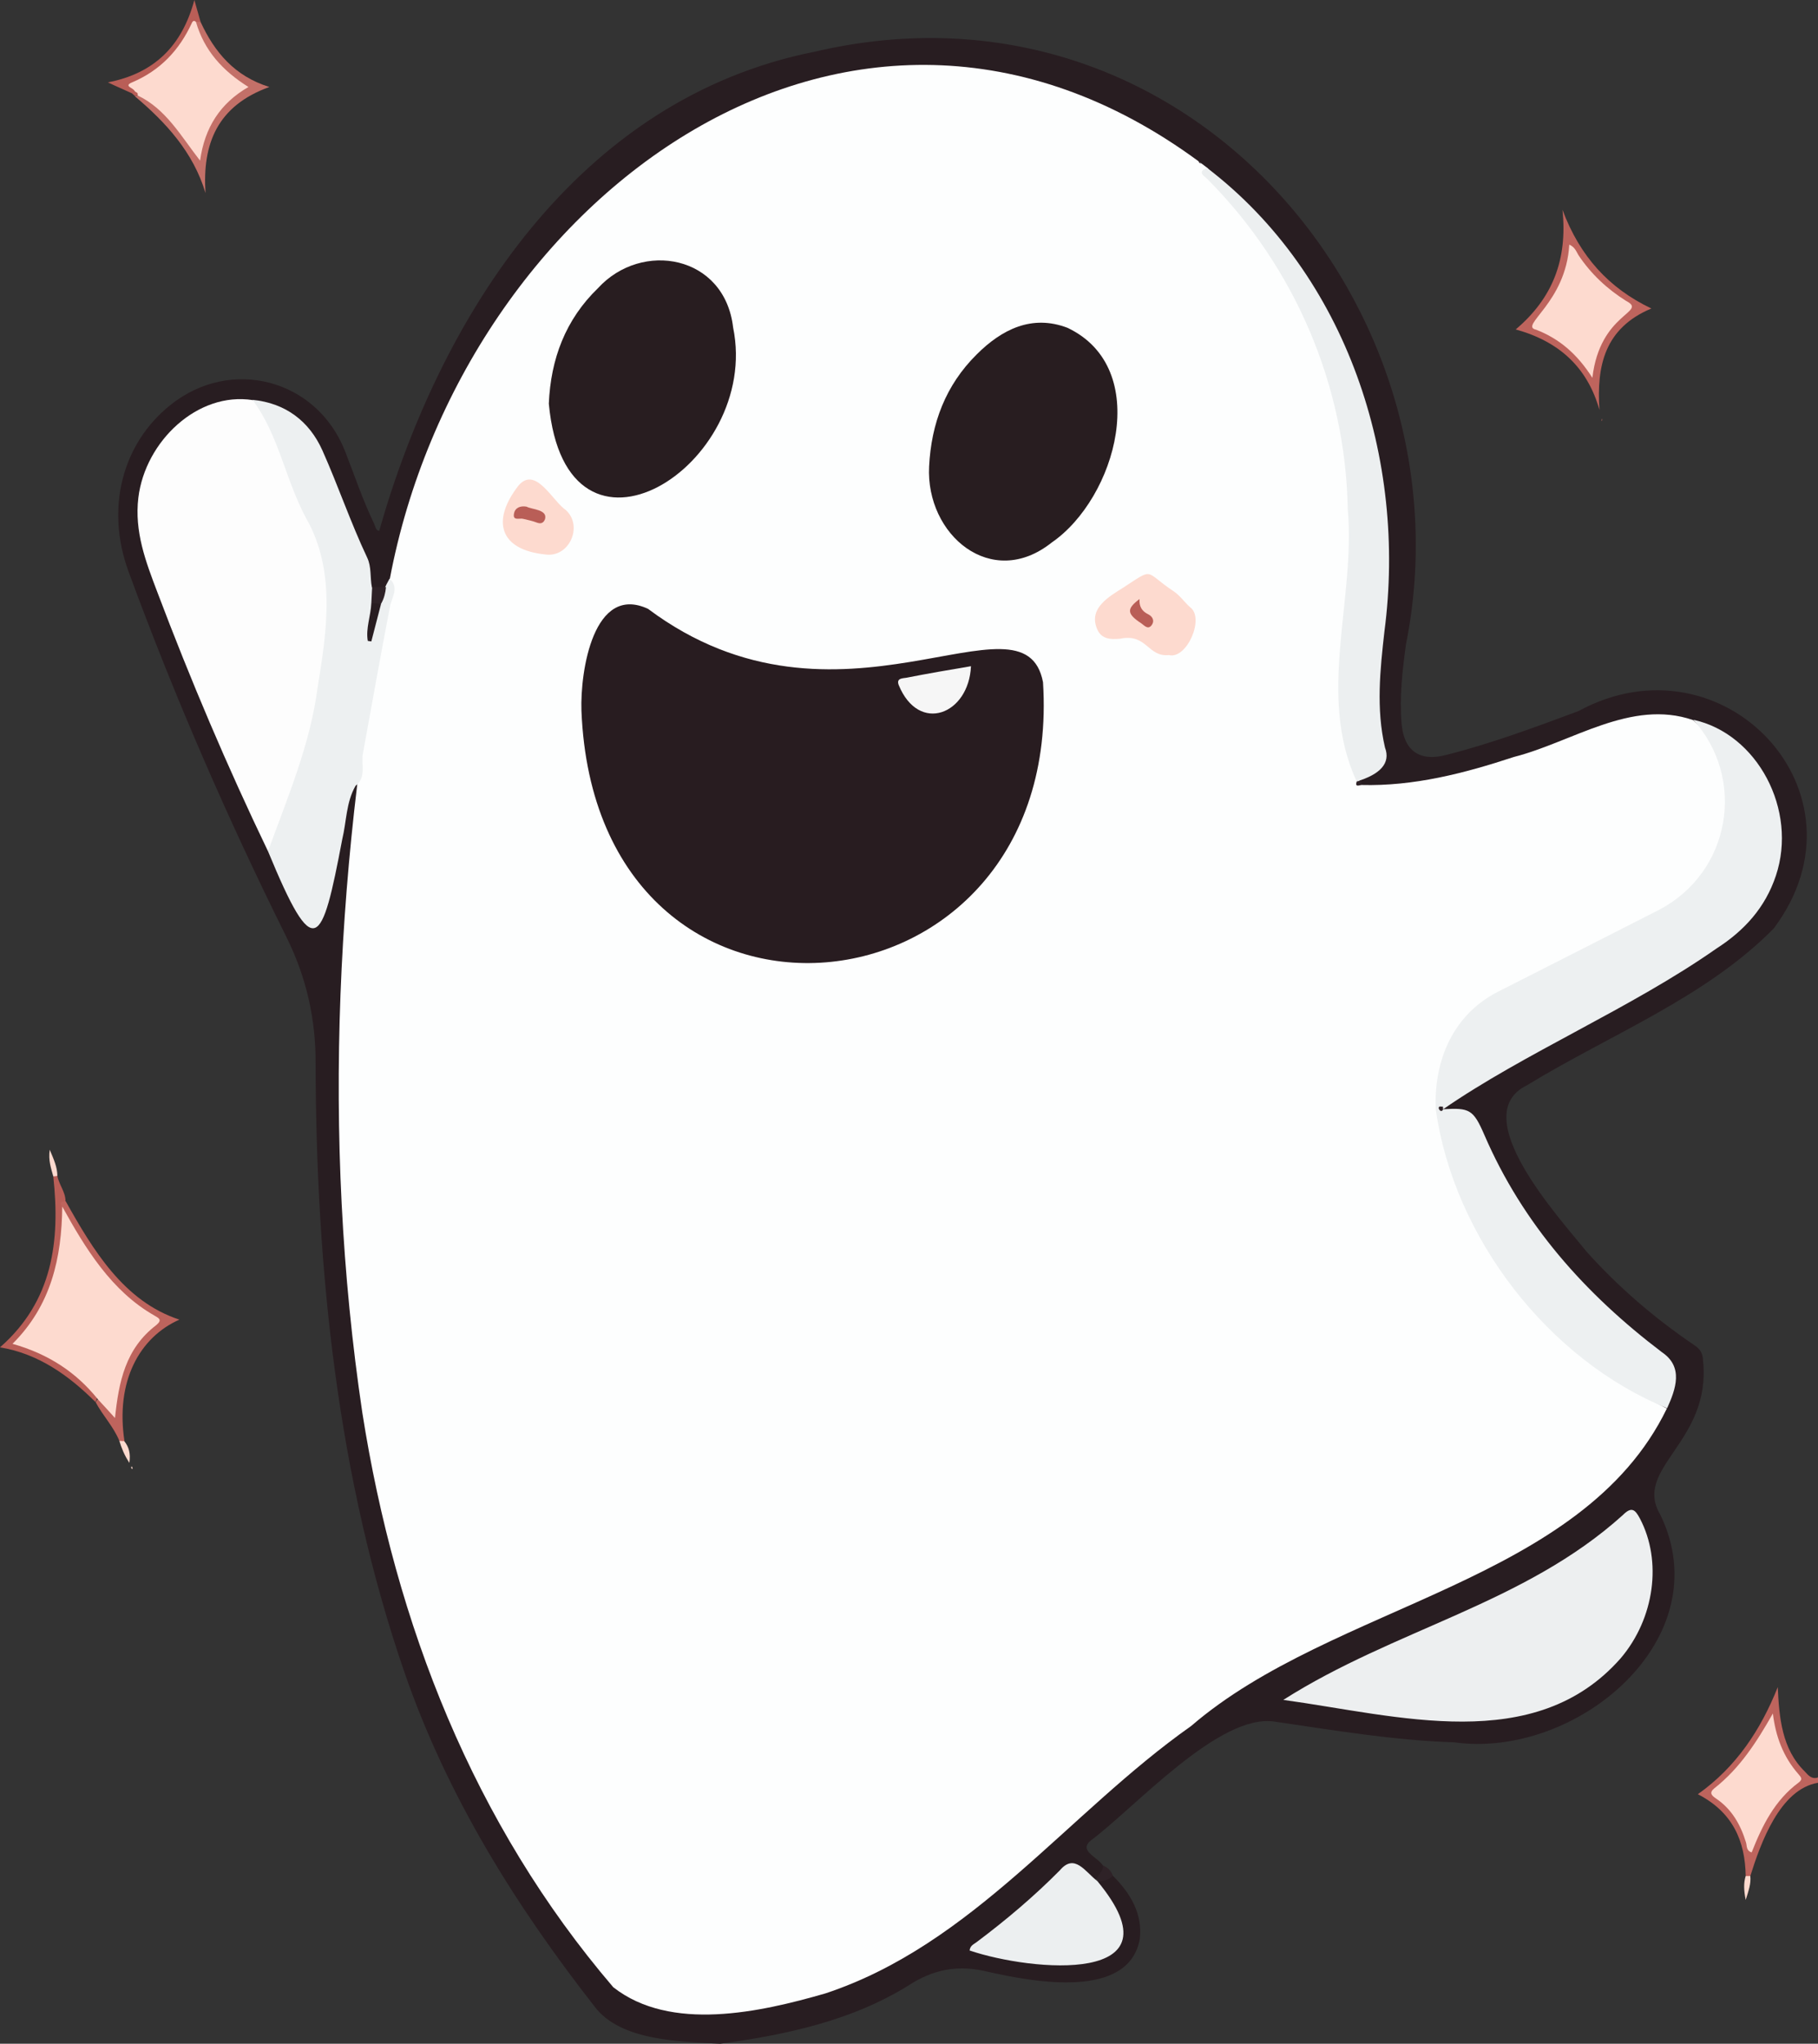 <?xml version="1.0" encoding="utf-8"?>
<!-- Generator: Adobe Illustrator 27.9.0, SVG Export Plug-In . SVG Version: 6.00 Build 0)  -->
<svg version="1.1" baseProfile="tiny" id="Layer_1" xmlns="http://www.w3.org/2000/svg" xmlns:xlink="http://www.w3.org/1999/xlink"
	 x="0px" y="0px" viewBox="0 0 668.8 751.9" overflow="visible" xml:space="preserve">
<rect x="0" y="0" width="668.8" height="751.9" fill="#333333" stroke="none"/>
<g>
	<path fill="#281D21" d="M409.4,690.1c6.4,6.4,11,13.9,9.9,23.3c-4.1,22.4-39.2,15.8-56,12c-9.9-2.4-18.4-1.3-27.4,4
		c-21.5,13.9-46.6,19.2-71,22.5c-14.6-0.8-36.6-1-46.1-13.6c-29.4-37.6-54.3-77.6-70-123c-24.7-71.7-32.5-148.3-32.7-223.8
		c0.1-16.7-3.4-32-10.8-46.9c-21.7-43.7-41.2-88.5-58-134.3c-8.5-23.1-2.5-47,15.4-61.3c22.2-17.8,53.7-9.6,64.2,16.9
		c3.5,8.9,6.5,18,10.7,26.7c0.5,1,0.6,2.6,1.9,2.7c22.5-79.1,73.1-159,160.3-176.3C436.5-12.9,542,113.4,517.2,237.2
		c-1.3,9.6-2.4,19.2-1.6,28.9c0.8,10,6.5,14.2,16.2,11.7c16.7-4.2,32.8-10.2,48.9-16.2c53.3-29,109.2,30.2,71.8,80
		c-25.1,25.5-60.4,39.1-90.8,57.7c-22.7,11.1,12.2,49,21.8,61c11.8,13.2,25.2,24.7,39.8,34.6c2.3,1.5,3.1,3.1,3.2,5.6
		c3.2,30.2-26,39.5-15.7,56.8c22.2,45.7-30.9,90-75.9,83.7c-22.2-0.7-44-4.4-65.9-7.6c-20.4-3.2-51.2,31.4-67.8,43.8
		c-6.5,5.4,11.4,7.8,2.4,14.1c-4.9,1.3-7.5-7.7-12.2-2.9c-9.7,9.6-20.4,18.2-30.9,26.8c-0.4,0.3-0.6,0.7-0.6,1.8
		c13.5,4.4,61.7,13.5,49.5-14.3c-1.8-3.5-5.4-6.1-5.4-10.5C405.5,690.6,407.3,689.9,409.4,690.1z"/>
	<path fill="#BE645D" d="M668.8,655.9c-14,2.3-21.1,22.2-24.9,34.3c-0.6,0.2-1.1,0.2-1.7,0c-0.2-13-4.8-23.5-17.6-30.1
		c14.1-10,23.1-23.6,29.4-39.4c0.5,11.1,1.5,22.8,9.9,31c1.3,1.4,2.6,3.1,5,2.2C668.8,654.6,668.8,655.3,668.8,655.9z"/>
	<path fill="#BE645D" d="M588.4,150.8c-4.4-15.5-14.6-25.1-30.8-29.6c13.6-11.5,19.1-25.7,17.2-44c6.4,17.1,17,28.8,32.7,36.3
		C590.3,120.7,587.3,134.6,588.4,150.8z"/>
	<path fill="#BE645D" d="M43.9,530.1c-2.1-5.2-6.1-9.3-8.7-14.2c1.6-3.5,4.6,1.2,6.4,2.6c0.5-11.9,4.6-22.2,13.2-30.4
		c1.6-1.5,1.8-2.7-0.2-3.9c-15.7-9.4-24.5-24.4-32.7-40c-0.4-2,0-3.1,2.3-2.2c9.9,17.7,21.3,36.8,41.8,43.5
		c-14.7,6.5-23.6,22.7-20.2,44.8C45.1,530.4,44.5,530.4,43.9,530.1z"/>
	<path fill="#C37068" d="M73.8,8.1c5.1,11,12.4,19.9,25.3,23.9C80,38.9,74.4,52.8,75.6,71c-4.5-15-14.5-25.9-26-35.6
		c8.3-3,18.7,14.3,23,20.7c2.1-9.5,6.9-17,14.3-22.6c2.1-1.6,0.5-2.4-0.7-3.4C80.4,25.3,70.9,15.8,71.8,8
		C72.5,7.6,73.2,7.5,73.8,8.1z"/>
	<path fill="#B95E57" d="M24.1,441.9c-1.2,0.2-2.6,0.3-1.2,2c3.4,14.8-3,35.5-13.3,46.6c-2.7,2.7-1.4,3.6,1.4,4.6
		c5.2,1.2,28.5,15,24.1,20.7C25.4,506.1,14.1,498,0,495.7c19.4-17,22.2-39.1,19.6-62.9c0.5-0.3,1-0.4,1.5-0.2
		C21.7,435.9,24.1,438.5,24.1,441.9z"/>
	<path fill="#B95E57" d="M73.8,8.1c-0.5,0-1.1,0-1.6-0.1C67.9,17.7,61.6,25.5,51.8,30c-2.6,0.7-1.4,3.4-3.1,4.4
		c-2.8-1.3-5.7-2.5-9-4.1C56.8,27,67,16.8,71.5,0C72.3,2.7,73,5.4,73.8,8.1z"/>
	<path fill="#2E2227" d="M409.4,690.1c-1.5,1.6-3.5,2-5.6,2.1l-0.2-0.2c-0.4-2.3,2.6-3.3,2.1-5.7C407.5,687,408.8,688.3,409.4,690.1
		z"/>
	<path fill="#FDDACF" d="M43.9,530.1c0.6,0,1.2,0.1,1.8,0.1c1.7,2.1,2.4,4.5,1.9,8C45.7,535.3,44.7,532.7,43.9,530.1z"/>
	<path fill="#FDDACF" d="M21.1,432.6c-0.5,0.1-1,0.2-1.5,0.2c-0.8-3-1.9-5.9-1.3-9.8C19.8,426.6,21.1,429.4,21.1,432.6z"/>
	<path fill="#FDDACF" d="M642.2,690.2c0.6,0,1.1,0,1.7,0c0.3,2.8-0.6,5.3-1.7,8.8C641.5,695.4,641.4,692.8,642.2,690.2z"/>
	<path fill="#BE645D" d="M589.4,154.5c0,0.1,0,0.3-0.1,0.4C589,154.6,589.5,153.5,589.4,154.5z"/>
	<path fill="#FDDACF" d="M48.8,540.2c-0.1,0.1-0.2,0.2-0.3,0.3c-0.1-0.4-0.5-0.7,0-1C48.6,539.7,48.7,539.9,48.8,540.2z"/>
	<path fill="#B95E57" d="M50.6,35.1c-0.3,0.1-0.7,0.1-1,0.2c-0.3-0.3-0.6-0.6-1-0.9c0.3-0.3,0.6-0.6,0.8-0.9
		C50.2,33.8,51.7,33.5,50.6,35.1z"/>
	<path fill="#FDFEFE" d="M500.8,288.8c19.4,0.5,37.9-4.3,56.1-10.3c21.6-5.5,43.1-21.4,65.9-13.6c24.3,20.8,12.3,60-13.9,72
		c-18.7,9.9-37.7,19.2-56.6,28.8c-11.1,5.6-17.7,14.6-21.1,26.5c-8.8,51.7,38.7,104.2,82,126c-31.2,64.3-122.7,71.7-175,116.8
		c-45.5,32.1-80.2,80.4-134.6,98.4c-23.9,6.9-56.9,14.3-78-2.3c-51.4-60.1-80.1-133.6-92.3-211.3c-15.2-102-9.6-206.3,10.1-306.8
		C169.9,72.5,315.1-36.9,444.2,61.8c42.2,46.4,60.6,104,51.6,167.1C493.6,249,492.2,270.2,500.8,288.8z"/>
	<path fill="#FDFDFD" d="M98.6,313.2c-15-31.2-28.5-63-40.7-95.3c-4.3-11.3-8.5-22.3-7-34.8c2.5-20.7,21.8-39.1,42.1-35.9
		c5.8,3.8,8.3,10,10.2,16.1c3.7,11.8,8.9,22.9,13.9,34.1C128.8,229.6,114.4,283.7,98.6,313.2z"/>
	<path fill="#EDF0F1" d="M613.3,518.1c-43.7-17.8-78.5-62.9-85.1-109.9c-0.8-15.9,5-34.2,22.8-43.3c19.7-10,39.4-20,59.2-30.1
		c26.7-13.9,32.2-48.5,12.7-70c23.6,5.1,38.5,33.2,30.4,57.4c-3.9,11.7-11.6,20.2-21.9,26.8c-31.4,22-70.6,38.4-100.5,59.1
		c9.7-0.6,11.1,0.1,15.1,9.3c14.2,33,37.2,58.7,65.4,80.1C619.4,502.9,616.5,511,613.3,518.1z"/>
	<path fill="#EDEFF0" d="M472.1,625.4c41-26.1,88.7-35.3,124.9-68c3.2-3.2,4.5-2.1,6.3,1.3c8.2,15.6,5.4,36.7-7.1,51.4
		C564.6,646,514.3,631.2,472.1,625.4z"/>
	<path fill="#EDF0F1" d="M98.6,313.2c7.2-19.9,15.6-39.4,18.3-60.7c3.4-20.5,6.6-42.7-4.2-61.7c-7.7-14.2-10.1-30.7-19.8-43.7
		c12.2,1.2,20.9,7.9,25.7,18.6c5.8,13,10.4,26.6,16.5,39.5c1.6,3.4,1,7.2,1.7,10.8c1.5,1.5,1.4,3.3,1.2,5.2
		c-1.2,3.5-0.1,7.2-1.2,9.8c0.9-5.6,3.5-12.8,6.5-18.1c3.7,3.2,0.8,7,0.2,10.1c-3.5,18.1-6.7,36.2-10,54.3
		c-0.7,3.8,1.4,8.7-2.7,11.8c-3.5,6.1-3.3,13.1-4.9,19.7C118.4,348.4,115.7,354.6,98.6,313.2z"/>
	<path fill="#ECEFF0" d="M499.1,287.5c-14.8-31.9-0.3-66.9-3.3-100.3c-0.8-45.4-19.5-89-51.6-121.3c-1.1-1.1-4.1-2.7-0.1-4.1
		c51.6,39.5,73.5,107.3,65.2,170.5c-1.6,14.2-3.1,28.4,0.2,42.7C511.7,280.8,507.7,284.9,499.1,287.5z"/>
	<path fill="#ECEFF0" d="M403.6,692c0,0,0.2,0.2,0.2,0.2c31.7,38.4-24.4,33.1-47.1,25.4c0.2-1.9,1.6-2.3,2.6-3.1
		c10.8-8.1,21.1-16.8,30.6-26.4C395.3,681.7,399.2,688.6,403.6,692z"/>
	<path fill="#2E2227" d="M136.6,221.9c0.1-2,0.2-3.9,0.3-5.9c1.7,0,3.4,0,5.1,0c-0.2,2.1-0.7,4.2-1.8,6.1
		C138.9,222.8,137.7,223.1,136.6,221.9z"/>
	<path fill="#2E2227" d="M499.1,287.5c0.6-0.1,1.2-0.3,1.7-0.4c0,0.6,0,1.1,0,1.7C499.9,288.9,498.4,289.7,499.1,287.5z"/>
	<path fill="#2E2227" d="M530.9,408.2c-0.8,1.3-1.5-0.1-1.6-0.3c-0.2-1.3,1-0.6,1.5-0.8C530.8,407.4,530.9,407.8,530.9,408.2z"/>
	<path fill="#2E2227" d="M441.9,60.1c-0.6,0-1-0.3-0.9-1C441.2,59.4,441.5,59.8,441.9,60.1z"/>
	<path fill="#FDDACF" d="M652.2,630.4c1,8.4,3.8,15.9,9.3,22.2c0.9,1.1,1.9,1.9,0.2,3.2c-8.8,6.5-13.4,15.8-17.3,25.7
		c-2.1-0.6-1.7-2.5-2.1-3.7c-2-6.5-5.2-12.2-11-16.1c-1.6-1.1-2.7-2.1-0.6-3.8C640.1,650.5,646.3,640.8,652.2,630.4z"/>
	<path fill="#FDDACF" d="M585.8,139c-5.6-8.8-12.2-14.4-20.7-17.7c-6.5-1.4,11-9.8,12.2-31.3c2.1,0.9,2.6,2.6,3.4,3.9
		c4.6,6.9,10.5,12.4,17.5,16.8C606.4,115,588.6,114.8,585.8,139z"/>
	<path fill="#FDDACF" d="M36,514.8c-8-10-18.3-16.7-31.4-20.4c14.2-14.1,18.1-31.6,18.3-50.5c8.5,15.4,18.1,31.1,33.9,40.1
		c1.5,0.9,3.1,1.5,0.7,3.5c-11.4,8.7-13.8,20.9-15.2,34.2C40.2,519.3,38.1,517.1,36,514.8z"/>
	<path fill="#FDDACF" d="M50.6,35.1c0.4-1.1-0.7-1.1-1.1-1.6c-0.2-1.1-4.3-1.8-0.9-3.2C59,25.9,66,18.4,70.6,8.4
		c0.3-0.7,0.9-1,1.5-0.3c3,10.4,9.7,17.9,19.3,23.9C81,38,75.3,46.9,73.6,59.1C66.5,50,61.1,40.1,50.6,35.1z"/>
	<path fill="#281C20" d="M213.9,261.5c-0.5-14.7,4.5-46.8,24.5-37.5c70.1,52.5,138.4-9.4,145.3,27
		C391.7,378.1,219.3,395.2,213.9,261.5z"/>
	<path fill="#281D20" d="M201.9,148.5c0.7-16.4,6.1-30.9,18.1-42.5c16.1-17.6,46.6-12.2,49.7,14.5
		C280.1,171.3,208.2,216.7,201.9,148.5z"/>
	<path fill="#281D20" d="M341.8,171.6c0.8-15.9,6.1-29.9,17.5-41.2c9.2-9.2,20.3-14.8,33.4-9.8c31.4,14.9,17.9,62.7-5.8,79
		C364.7,217.3,340.5,196.7,341.8,171.6z"/>
	<path fill="#FDDACF" d="M430,241c-7.9,0.8-8-8.1-18-6c-3.6,0.3-7.1,0.2-8.6-4.1c-2.7-7.3,4.6-11.4,9.8-14.7
		c11.7-7.6,7.5-6,18.5,1.3c2.3,1.5,4,4,6.1,5.9C443.3,227.3,436.6,242.7,430,241z"/>
	<path fill="#FDDACF" d="M200.7,204c-17-1.7-20-12.4-10-25.3c6.3-7.5,12.5,5.6,17.5,9C214.6,193.6,209.4,205.2,200.7,204z"/>
	<path fill="#281D21" d="M136.6,221.9c1.2,0.1,2.4,0.1,3.6,0.2c-1.2,4.6-2.4,9.3-3.6,13.9c-0.4-0.1-0.9-0.1-1.3-0.2
		C134.5,231.2,136.4,226.6,136.6,221.9z"/>
	<path fill="#F6F6F6" d="M357.2,245.1c-0.8,17.8-19.2,25-26.6,6.9c-1-2.7,1.8-2.4,3.1-2.7C341.3,247.8,348.9,246.5,357.2,245.1z"/>
	<path fill="#B95E57" d="M419.2,220.4c-0.2,2.7,0.9,4.5,3.2,5.6c1.8,0.9,2.4,2.6,1.2,4.1c-1.4,1.7-2.7-0.1-3.8-0.8
		C414.5,225.8,414.4,224,419.2,220.4z"/>
	<path fill="#B95E57" d="M193.7,186.4c2,1.1,7.8,1,6.8,4.6c-0.6,1.6-1.7,1.8-3.2,1.2c-1.5-0.6-3.2-0.9-4.8-1.3c-1.3-0.4-4,0.9-3.4-2
		C189.5,186.8,191.4,186,193.7,186.4z"/>
</g>
</svg>
